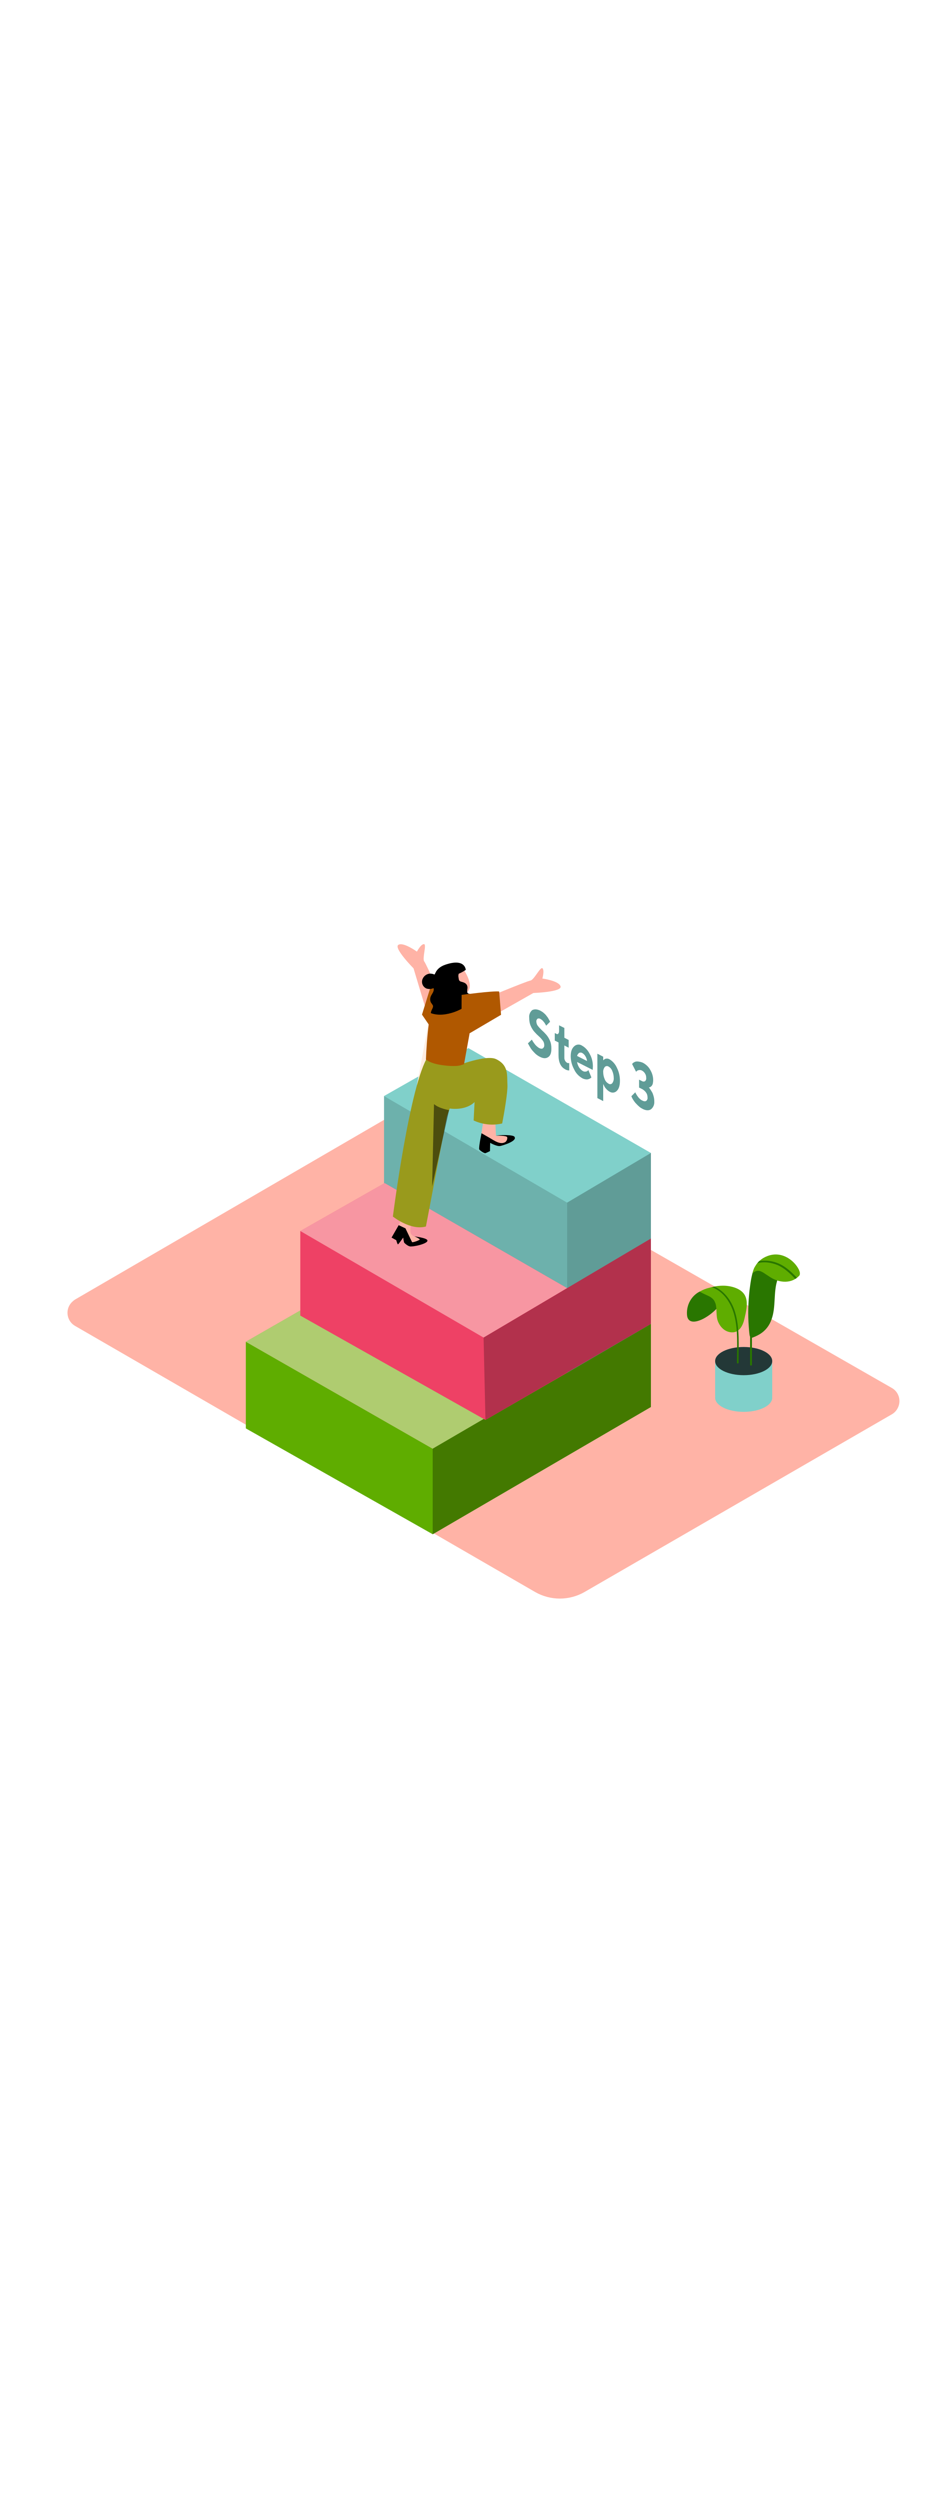 <svg version="1.1" id="Layer_1" xmlns="http://www.w3.org/2000/svg" xmlns:xlink="http://www.w3.org/1999/xlink" x="0px" y="0px" viewBox="0 0 500 500" style="width: 188px;" xml:space="preserve" data-imageid="step-three-42" imageName="Step Three" class="illustrations_image">
<style type="text/css">
	.st0_step-three-42{fill:#FFB3A6;}
	.st1_step-three-42{opacity:0.63;fill:url(#SVGID_1_);enable-background:new    ;}
	.st2_step-three-42{opacity:0.63;fill:url(#SVGID_00000047035555245133481320000017519069178501992861_);enable-background:new    ;}
	.st3_step-three-42{fill:#5FAD00;}
	.st4_step-three-42{opacity:0.5;fill:#FFEDE1;enable-background:new    ;}
	.st5_step-three-42{opacity:0.3;enable-background:new    ;}
	.st6_step-three-42{fill:#68E1FD;}
	.st7_step-three-42{opacity:0.15;enable-background:new    ;}
	.st8_step-three-42{opacity:0.25;enable-background:new    ;}
	.st9_step-three-42{fill:#EE4165;}
	.st10_step-three-42{opacity:0.25;}
	.st11_step-three-42{opacity:0.73;enable-background:new    ;}
	.st12_step-three-42{fill:#297600;}
	.st13_step-three-42{opacity:0.63;fill:url(#SVGID_00000011013001912702451340000017428302707806143872_);enable-background:new    ;}
	.st14_step-three-42{opacity:0.63;fill:url(#SVGID_00000033354191790066935750000007865847455703646908_);enable-background:new    ;}
	.st15_step-three-42{fill:#FFEDE1;}
	.st16_step-three-42{fill:#999A1C;}
	.st17_step-three-42{opacity:0.5;enable-background:new    ;}
	.st18_step-three-42{fill:#B05800;}
</style>
<path id="Base_step-three-42" class="st0_step-three-42" d="M39.9,276.4L211,177c2.5-1.4,5.6-1.4,8.1,0l255.8,146.4c3.9,2.2,5.2,7.2,2.9,11.1&#10;&#9;c-0.7,1.2-1.7,2.2-2.9,2.9l-163.6,94.5c-8.2,4.7-18.2,4.7-26.4,0L40,290.4c-3.9-2.2-5.2-7.2-3-11C37.7,278.2,38.7,277.2,39.9,276.4z&#10;&#9;"/>
<g id="Shadow_step-three-42">
	
		<linearGradient id="SVGID_1_-step-three-42" gradientUnits="userSpaceOnUse" x1="330.09" y1="94.45" x2="310.66" y2="127.01" gradientTransform="matrix(1 0 0 -1 0 502)">
		<stop offset="0" style="stop-color:#FFEDE1;stop-opacity:0"/>
		<stop offset="0.99" style="stop-color:#FFA86A"/>
	</linearGradient>
	<path class="st1_step-three-42" d="M302.8,440.6c45.3-29.9,71.4-32.9,113.5-63.8c-26.7-13.9-72-41-88.5-51.3l-112.2,65.5l85,49.5L302.8,440.6z"/>
	
		<linearGradient id="SVGID_00000061431425977558315150000018326874044140498596_-step-three-42" gradientUnits="userSpaceOnUse" x1="415.714" y1="153.963" x2="407.094" y2="168.743" gradientTransform="matrix(1 0 0 -1 0 502)">
		<stop offset="0" style="stop-color:#FFEDE1;stop-opacity:0"/>
		<stop offset="0.99" style="stop-color:#FFA86A"/>
	</linearGradient>
	<path style="opacity:0.63;fill:url(#SVGID_00000061431425977558315150000018326874044140498596_);enable-background:new    ;" d="&#10;&#9;&#9;M415.3,352.2c11.8-7.8,10.5-3.8,21.4-11.8c-6.9-3.6-27.7-16.6-32-19.3l-24.6,9.5l22.1,12.9C402.4,343.6,415.1,352.2,415.3,352.2z"/>
</g>
<g id="Box_1_step-three-42">
	<polygon class="st3_step-three-42" points="130.9,344.9 230.4,401.2 346.6,333.5 346.6,288 230.4,355.7 130.9,298.8 &#9;"/>
	<polygon class="st3_step-three-42" points="130.9,298.8 249.3,230.9 346.6,288 230.4,355.7 &#9;"/>
	<polygon class="st4_step-three-42" points="130.9,298.8 249.3,230.9 346.6,288 230.4,355.7 &#9;"/>
	<polygon class="st3_step-three-42" points="230.4,355.7 230.4,401.2 346.6,333.5 346.6,288 &#9;"/>
	<polygon class="st5_step-three-42" points="230.4,355.7 230.4,401.2 346.6,333.5 346.6,288 &#9;"/>
</g>
<g id="Box_3_step-three-42">
	<polyline class="st6_step-three-42 targetColor" points="204.5,168.1 204.5,244.5 303,289.3 346.6,243.9 346.6,198.4 &#9;" style="fill: rgb(128, 208, 202);"/>
	<polygon class="st6_step-three-42 targetColor" points="302,224.8 302,315.3 346.6,289.3 346.6,198.4 &#9;" style="fill: rgb(128, 208, 202);"/>
	<polyline class="st7_step-three-42" points="204.5,168.1 204.5,244.5 302,288.9 302,288.9 302,224.8 &#9;"/>
	<polygon class="st6_step-three-42 targetColor" points="302,224.8 346.6,198.4 249.4,142.6 204.5,168.1 &#9;" style="fill: rgb(128, 208, 202);"/>
	<polygon class="st8_step-three-42" points="302,224.8 302,315.3 346.6,289.3 346.6,198.4 &#9;"/>
</g>
<g id="Box_2_step-three-42">
	<polyline class="st9_step-three-42" points="159.9,239.9 159.9,284.9 258.5,340.4 302,315.3 302,270.3 &#9;"/>
	<polygon class="st9_step-three-42" points="257.5,296.6 302,270.3 204.8,214.4 159.9,239.9 &#9;"/>
	<polygon class="st4_step-three-42" points="257.5,296.6 302,270.3 204.8,214.4 159.9,239.9 &#9;"/>
	<polygon class="st9_step-three-42" points="257.5,296.6 258.5,340.4 346.6,289.3 346.6,243.9 &#9;"/>
	<polygon class="st8_step-three-42" points="257.5,296.6 258.5,340.4 346.6,289.3 346.6,243.9 &#9;"/>
</g>
<g id="Step_3_step-three-42">
	<path class="st6_step-three-42 targetColor" d="M287.7,122.7c0.7,0.4,1.4,0.8,1.9,1.3c0.6,0.5,1.1,1,1.5,1.6c0.4,0.5,0.8,1,1,1.5c0.2,0.4,0.5,0.7,0.6,1.1&#10;&#9;&#9;l0.2,0.4l-2.1,2.1c-0.1-0.2-0.2-0.5-0.4-0.8c-0.3-0.5-0.6-1-1-1.4c-0.4-0.6-1-1-1.6-1.4c-0.5-0.3-1.1-0.4-1.6-0.1&#10;&#9;&#9;c-0.4,0.4-0.7,0.9-0.6,1.5c0,0.8,0.3,1.7,0.8,2.3c0.6,0.8,1.3,1.5,2,2.2c0.8,0.7,1.6,1.5,2.4,2.4c0.8,0.9,1.5,2,2,3.2&#10;&#9;&#9;c0.6,1.3,0.8,2.8,0.8,4.3c0,2.2-0.5,3.7-1.7,4.5s-2.6,0.8-4.5-0.2c-0.8-0.4-1.5-0.9-2.2-1.5c-0.6-0.6-1.2-1.2-1.8-1.9&#10;&#9;&#9;c-0.5-0.6-0.9-1.2-1.2-1.8c-0.3-0.4-0.5-0.9-0.8-1.4l-0.3-0.5l2.1-2c0.1,0.2,0.3,0.5,0.5,0.9c0.4,0.6,0.8,1.2,1.3,1.8&#10;&#9;&#9;c0.6,0.7,1.3,1.3,2.1,1.8c0.9,0.4,1.5,0.5,2,0.1c0.5-0.4,0.8-1.1,0.7-1.8c0-0.8-0.3-1.7-0.8-2.3c-0.6-0.8-1.3-1.6-2-2.2&#10;&#9;&#9;c-0.8-0.7-1.6-1.5-2.4-2.4c-0.8-0.9-1.5-2-2-3.2c-0.6-1.3-0.8-2.8-0.8-4.3c-0.2-1.5,0.4-3.1,1.6-4.1&#10;&#9;&#9;C284.7,121.8,286,121.9,287.7,122.7z" style="fill: rgb(128, 208, 202);"/>
	<path class="st6_step-three-42 targetColor" d="M300.5,131.9v5.2l2.3,1.2v4.1l-2.3-1.2v6.6c0,0.5,0.1,1,0.4,1.5c0.2,0.5,0.6,0.8,1,1.1&#10;&#9;&#9;c0.2,0.1,0.4,0.2,0.6,0.2c0.1,0,0.3,0,0.5,0h0.1v3.9c-0.7,0-1.4-0.2-2-0.5l-0.1-0.1c-2.4-1.2-3.6-3.7-3.6-7.6v-6.7l-2-1v-4l1,0.5&#10;&#9;&#9;c0.3,0.2,0.7,0.1,0.9-0.2c0.3-0.4,0.4-0.9,0.4-1.4v-3L300.5,131.9z" style="fill: rgb(128, 208, 202);"/>
	<path class="st6_step-three-42 targetColor" d="M315.7,152.4l-0.1,1.8l-8.3-4.2c0.1,1,0.5,1.9,1,2.8c0.5,0.8,1.2,1.5,2,2c0.5,0.3,1.1,0.4,1.6,0.3&#10;&#9;&#9;c0.4,0,0.8-0.2,1.1-0.5l0.3-0.3l1.6,3.9l-0.2,0.2c-0.2,0.2-0.4,0.3-0.6,0.4c-0.3,0.2-0.6,0.3-1,0.4c-0.5,0.1-0.9,0.1-1.4,0&#10;&#9;&#9;c-0.6-0.1-1.2-0.3-1.7-0.6c-1.9-1.1-3.4-2.7-4.3-4.7c-1.2-2.2-1.8-4.6-1.8-7c0-2.4,0.6-4.1,1.8-5.2c1.1-1.1,2.9-1.3,4.2-0.4&#10;&#9;&#9;c1.8,1,3.2,2.6,4.1,4.4C315.2,147.8,315.7,150.1,315.7,152.4z M307.3,146.8l5.3,2.7c-0.1-0.9-0.4-1.8-0.9-2.6&#10;&#9;&#9;c-0.4-0.7-1-1.3-1.7-1.7c-0.5-0.3-1.2-0.3-1.7,0C307.8,145.6,307.4,146.2,307.3,146.8" style="fill: rgb(128, 208, 202);"/>
	<path class="st6_step-three-42 targetColor" d="M328.5,153.1c1.1,2.2,1.6,4.5,1.6,6.9c0,2.4-0.5,4.2-1.6,5.3c-1,1.1-2.6,1.3-3.9,0.5c-0.7-0.4-1.3-0.9-1.8-1.5&#10;&#9;&#9;c-0.5-0.5-0.9-1.1-1.2-1.8l-0.4-0.8v9.1l-3.1-1.6v-23.6l3.1,1.6v2c0-0.1,0.1-0.1,0.1-0.2c0.1-0.1,0.3-0.2,0.4-0.3&#10;&#9;&#9;c0.2-0.2,0.4-0.3,0.7-0.4c0.3-0.1,0.7-0.1,1-0.1c0.4,0,0.8,0.2,1.2,0.4C326.4,149.7,327.7,151.3,328.5,153.1z M326,161.3&#10;&#9;&#9;c0.6-0.8,0.9-1.8,0.8-2.9c0-1.3-0.3-2.5-0.8-3.7c-0.4-1-1.1-1.8-2-2.3c-0.6-0.4-1.5-0.3-2,0.3c-0.6,0.8-0.9,1.8-0.8,2.8&#10;&#9;&#9;c0,1.3,0.3,2.5,0.8,3.7c0.4,1,1.1,1.8,2,2.3C324.6,162,325.5,161.9,326,161.3" style="fill: rgb(128, 208, 202);"/>
	<path class="st6_step-three-42 targetColor" d="M342.3,150.4c1.7,0.9,3.1,2.2,4,3.9c1,1.7,1.5,3.5,1.5,5.4c0,0.6-0.1,1.2-0.2,1.8c-0.1,0.4-0.3,0.8-0.6,1.2&#10;&#9;&#9;c-0.2,0.2-0.4,0.4-0.7,0.6c-0.2,0.1-0.4,0.2-0.6,0.2l-0.2,0.1l0.3,0.3c0.1,0.2,0.4,0.5,0.7,1c0.3,0.5,0.6,1,0.9,1.5&#10;&#9;&#9;c0.3,0.7,0.5,1.3,0.7,2.1c0.2,0.8,0.3,1.7,0.3,2.5c0.1,1.6-0.5,3.1-1.7,4.1c-1.1,0.8-2.6,0.8-4.4-0.1c-0.8-0.4-1.6-0.9-2.2-1.5&#10;&#9;&#9;c-0.6-0.5-1.2-1.2-1.8-1.8c-0.5-0.6-0.9-1.2-1.2-1.7c-0.3-0.4-0.5-0.9-0.7-1.3l-0.2-0.5l2.1-2.1c0,0.1,0.1,0.2,0.1,0.3&#10;&#9;&#9;s0.2,0.4,0.5,0.9c0.2,0.4,0.5,0.8,0.8,1.2c0.3,0.4,0.6,0.8,1,1.1c0.4,0.4,0.8,0.7,1.3,0.9c0.9,0.5,1.6,0.5,2.1,0.2&#10;&#9;&#9;c0.5-0.4,0.8-1.1,0.7-1.8c0-0.9-0.2-1.8-0.7-2.5c-0.5-0.8-1.2-1.4-2-1.9l-1.8-0.9v-4.2l1.6,0.8c0.5,0.3,1.1,0.3,1.6,0&#10;&#9;&#9;c0.5-0.5,0.7-1.1,0.6-1.8c0-0.8-0.2-1.6-0.6-2.2c-0.4-0.7-0.9-1.2-1.6-1.6c-0.5-0.3-1.1-0.4-1.7-0.3c-0.4,0.1-0.8,0.2-1.1,0.5&#10;&#9;&#9;l-0.4,0.4l-2.1-4.1l0.2-0.3c0.2-0.2,0.4-0.4,0.6-0.5c0.3-0.2,0.7-0.4,1.1-0.5c0.5-0.1,1.1-0.1,1.6,0&#10;&#9;&#9;C340.9,149.9,341.6,150.1,342.3,150.4z" style="fill: rgb(128, 208, 202);"/>
	<g id="Step_3-2_step-three-42" class="st10_step-three-42">
		<path d="M287.7,122.7c0.7,0.4,1.4,0.8,1.9,1.3c0.6,0.5,1.1,1,1.5,1.6c0.4,0.5,0.8,1,1,1.5c0.2,0.4,0.5,0.7,0.6,1.1l0.2,0.4&#10;&#9;&#9;&#9;l-2.1,2.1c-0.1-0.2-0.2-0.5-0.4-0.8c-0.3-0.5-0.6-1-1-1.4c-0.4-0.6-1-1-1.6-1.4c-0.5-0.3-1.1-0.4-1.6-0.1&#10;&#9;&#9;&#9;c-0.4,0.4-0.7,0.9-0.6,1.5c0,0.8,0.3,1.7,0.8,2.3c0.6,0.8,1.3,1.5,2,2.2c0.8,0.7,1.6,1.5,2.4,2.4c0.8,0.9,1.5,2,2,3.2&#10;&#9;&#9;&#9;c0.6,1.3,0.8,2.8,0.8,4.3c0,2.2-0.5,3.7-1.7,4.5s-2.6,0.8-4.5-0.2c-0.8-0.4-1.5-0.9-2.2-1.5c-0.6-0.6-1.2-1.2-1.8-1.9&#10;&#9;&#9;&#9;c-0.5-0.6-0.9-1.2-1.2-1.8c-0.3-0.4-0.5-0.9-0.8-1.4l-0.3-0.5l2.1-2c0.1,0.2,0.3,0.5,0.5,0.9c0.4,0.6,0.8,1.2,1.3,1.8&#10;&#9;&#9;&#9;c0.6,0.7,1.3,1.3,2.1,1.8c0.9,0.4,1.5,0.5,2,0.1c0.5-0.4,0.8-1.1,0.7-1.8c0-0.8-0.3-1.7-0.8-2.3c-0.6-0.8-1.3-1.6-2-2.2&#10;&#9;&#9;&#9;c-0.8-0.7-1.6-1.5-2.4-2.4c-0.8-0.9-1.5-2-2-3.2c-0.6-1.3-0.8-2.8-0.8-4.3c-0.2-1.5,0.4-3.1,1.6-4.1&#10;&#9;&#9;&#9;C284.7,121.8,286,121.9,287.7,122.7z"/>
		<path d="M300.5,131.9v5.2l2.3,1.2v4.1l-2.3-1.2v6.6c0,0.5,0.1,1,0.4,1.5c0.2,0.5,0.6,0.8,1,1.1c0.2,0.1,0.4,0.2,0.6,0.2&#10;&#9;&#9;&#9;c0.1,0,0.3,0,0.5,0h0.1v3.9c-0.7,0-1.4-0.2-2-0.5l-0.1-0.1c-2.4-1.2-3.6-3.7-3.6-7.6v-6.7l-2-1v-4l1,0.5c0.3,0.2,0.7,0.1,0.9-0.2&#10;&#9;&#9;&#9;c0.3-0.4,0.4-0.9,0.4-1.4v-3L300.5,131.9z"/>
		<path d="M315.7,152.4l-0.1,1.8l-8.3-4.2c0.1,1,0.5,1.9,1,2.8c0.5,0.8,1.2,1.5,2,2c0.5,0.3,1.1,0.4,1.6,0.3c0.4,0,0.8-0.2,1.1-0.5&#10;&#9;&#9;&#9;l0.3-0.3l1.6,3.9l-0.2,0.2c-0.2,0.2-0.4,0.3-0.6,0.4c-0.3,0.2-0.6,0.3-1,0.4c-0.5,0.1-0.9,0.1-1.4,0c-0.6-0.1-1.2-0.3-1.7-0.6&#10;&#9;&#9;&#9;c-1.9-1.1-3.4-2.7-4.3-4.7c-1.2-2.2-1.8-4.6-1.8-7c0-2.4,0.6-4.1,1.8-5.2c1.1-1.1,2.9-1.3,4.2-0.4c1.8,1,3.2,2.6,4.1,4.4&#10;&#9;&#9;&#9;C315.2,147.8,315.7,150.1,315.7,152.4z M307.3,146.8l5.3,2.7c-0.1-0.9-0.4-1.8-0.9-2.6c-0.4-0.7-1-1.3-1.7-1.7&#10;&#9;&#9;&#9;c-0.5-0.3-1.2-0.3-1.7,0C307.8,145.6,307.4,146.2,307.3,146.8"/>
		<path d="M328.5,153.1c1.1,2.2,1.6,4.5,1.6,6.9c0,2.4-0.5,4.2-1.6,5.3c-1,1.1-2.6,1.3-3.9,0.5c-0.7-0.4-1.3-0.9-1.8-1.5&#10;&#9;&#9;&#9;c-0.5-0.5-0.9-1.1-1.2-1.8l-0.4-0.8v9.1l-3.1-1.6v-23.6l3.1,1.6v2c0-0.1,0.1-0.1,0.1-0.2c0.1-0.1,0.3-0.2,0.4-0.3&#10;&#9;&#9;&#9;c0.2-0.2,0.4-0.3,0.7-0.4c0.3-0.1,0.7-0.1,1-0.1c0.4,0,0.8,0.2,1.2,0.4C326.4,149.7,327.7,151.3,328.5,153.1z M326,161.3&#10;&#9;&#9;&#9;c0.6-0.8,0.9-1.8,0.8-2.9c0-1.3-0.3-2.5-0.8-3.7c-0.4-1-1.1-1.8-2-2.3c-0.6-0.4-1.5-0.3-2,0.3c-0.6,0.8-0.9,1.8-0.8,2.8&#10;&#9;&#9;&#9;c0,1.3,0.3,2.5,0.8,3.7c0.4,1,1.1,1.8,2,2.3C324.6,162,325.5,161.9,326,161.3"/>
		<path d="M342.3,150.4c1.7,0.9,3.1,2.2,4,3.9c1,1.7,1.5,3.5,1.5,5.4c0,0.6-0.1,1.2-0.2,1.8c-0.1,0.4-0.3,0.8-0.6,1.2&#10;&#9;&#9;&#9;c-0.2,0.2-0.4,0.4-0.7,0.6c-0.2,0.1-0.4,0.2-0.6,0.2l-0.2,0.1l0.3,0.3c0.1,0.2,0.4,0.5,0.7,1c0.3,0.5,0.6,1,0.9,1.5&#10;&#9;&#9;&#9;c0.3,0.7,0.5,1.3,0.7,2.1c0.2,0.8,0.3,1.7,0.3,2.5c0.1,1.6-0.5,3.1-1.7,4.1c-1.1,0.8-2.6,0.8-4.4-0.1c-0.8-0.4-1.6-0.9-2.2-1.5&#10;&#9;&#9;&#9;c-0.6-0.5-1.2-1.2-1.8-1.8c-0.5-0.6-0.9-1.2-1.2-1.7c-0.3-0.4-0.5-0.9-0.7-1.3l-0.2-0.5l2.1-2.1c0,0.1,0.1,0.2,0.1,0.3&#10;&#9;&#9;&#9;s0.2,0.4,0.5,0.9c0.2,0.4,0.5,0.8,0.8,1.2c0.3,0.4,0.6,0.8,1,1.1c0.4,0.4,0.8,0.7,1.3,0.9c0.9,0.5,1.6,0.5,2.1,0.2&#10;&#9;&#9;&#9;c0.5-0.4,0.8-1.1,0.7-1.8c0-0.9-0.2-1.8-0.7-2.5c-0.5-0.8-1.2-1.4-2-1.9l-1.8-0.9v-4.2l1.6,0.8c0.5,0.3,1.1,0.3,1.6,0&#10;&#9;&#9;&#9;c0.5-0.5,0.7-1.1,0.6-1.8c0-0.8-0.2-1.6-0.6-2.2c-0.4-0.7-0.9-1.2-1.6-1.6c-0.5-0.3-1.1-0.4-1.7-0.3c-0.4,0.1-0.8,0.2-1.1,0.5&#10;&#9;&#9;&#9;l-0.4,0.4l-2.1-4.1l0.2-0.3c0.2-0.2,0.4-0.4,0.6-0.5c0.3-0.2,0.7-0.4,1.1-0.5c0.5-0.1,1.1-0.1,1.6,0&#10;&#9;&#9;&#9;C340.9,149.9,341.6,150.1,342.3,150.4z"/>
	</g>
</g>
<g id="Plant_step-three-42">
	<polyline class="st6_step-three-42 targetColor" points="380.8,309.1 380.8,327.9 411.2,327.9 411.2,309.1 &#9;" style="fill: rgb(128, 208, 202);"/>
	<ellipse class="st6_step-three-42 targetColor" cx="396" cy="309.1" rx="15.2" ry="7.5" style="fill: rgb(128, 208, 202);"/>
	<ellipse class="st11_step-three-42" cx="396" cy="309.1" rx="15.2" ry="7.5"/>
	<ellipse class="st6_step-three-42 targetColor" cx="396" cy="328.6" rx="15.2" ry="7.5" style="fill: rgb(128, 208, 202);"/>
	<path class="st12_step-three-42" d="M413,265.5c-3.2-1.3-7.6-5.7-11.5-5.5c-1.5,3.6-1.9,7.9-2.4,11.5c-0.7,6.4-0.9,12.8-0.4,19.2&#10;&#9;&#9;c0.1,1.4,0.2,2.9,0.4,4.3c0,0.4,0.2,0.8,0.3,1.2V311c0,0.3,0.2,0.5,0.5,0.5s0.5-0.2,0.5-0.5c0-4.8,0-9.5,0-14.3&#10;&#9;&#9;c1.5-0.5,3-1.2,4.3-2c2.9-1.8,5-4.5,6.1-7.7c2.5-6.8,0.9-14.4,3.2-21.2C413.7,265.7,413.3,265.6,413,265.5z"/>
	<path class="st3_step-three-42" d="M406.4,254.3c-1.8,1.1-3.3,2.6-4.3,4.4c-0.3,0.4-0.5,0.9-0.7,1.3c0,0.1-0.1,0.2-0.1,0.3l0,0&#10;&#9;&#9;c-0.3,0.8-0.5,1.6-0.7,2.4c0.4-0.6,0.9-1.1,1.6-1.3c0.8-0.4,1.7-0.4,2.5-0.2c0.8,0.3,1.6,0.7,2.3,1.2c1.1,0.7,2.1,1.4,3.2,2.1&#10;&#9;&#9;c5,3.2,11.7,3.5,15.6-1.1c0-0.2,0.1-0.4,0.1-0.6C426.5,259.6,417.6,247.8,406.4,254.3z"/>
	<path class="st12_step-three-42" d="M423.6,265.3l0.6-0.4c0-0.1,0-0.3-0.1-0.4c-3-3.1-6.3-6.2-10.5-7.7c-3-1.1-6.2-1.4-9.4-0.9&#10;&#9;&#9;c-0.3,0.4-0.6,0.8-1,1.2c3.4-1.1,7.7-0.4,10.8,0.9c3.7,1.6,6.6,4.4,9.3,7.2C423.4,265.3,423.5,265.3,423.6,265.3z"/>
	<path class="st12_step-three-42" d="M372.6,272.1c-4.5,2.3-7.1,7.1-6.8,12.2c0.4,9,15.1,0.2,19-7.4s4.5,3.2,4.5,3.2"/>
	<path class="st3_step-three-42" d="M385.9,269c-2.8-0.1-5.5,0.3-8.2,1.1c-1.8,0.4-3.5,1.1-5.1,2c0.9,0.6,1.9,1.1,3,1.6c1.9,0.8,3.8,1.7,4.8,3.4&#10;&#9;&#9;c0.2,0.4,0.4,0.9,0.6,1.4c0.9,3,0.1,6.5,1.3,9.5s3.7,5.6,7.2,5.8c4.2,0.3,6.1-3.7,6.9-7.2s2-8.2,0.6-11.7&#10;&#9;&#9;C395.4,270.7,389.9,269.2,385.9,269z"/>
	<path class="st12_step-three-42" d="M391.4,283c-1.7-5.7-5.5-11-10.9-13.5h-0.2l-0.2,0.1l-1,0.2c6.3,2.3,10.3,8.6,11.9,14.9&#10;&#9;&#9;c2.1,8.1,1.4,16.9,1.4,25.3c0,0.2,0.3,0.4,0.5,0.4c0.2,0,0.3-0.2,0.4-0.4C393.2,301.1,394,291.6,391.4,283z"/>
</g>
<g id="Character_Shadow_step-three-42">
	
		<linearGradient id="SVGID_00000040552194695293926970000017740020395883671483_-step-three-42" gradientUnits="userSpaceOnUse" x1="231.349" y1="241.125" x2="225.909" y2="250.445" gradientTransform="matrix(1 0 0 -1 0 502)">
		<stop offset="0" style="stop-color:#FFEDE1;stop-opacity:0"/>
		<stop offset="0.99" style="stop-color:#FFA86A"/>
	</linearGradient>
	<path style="opacity:0.63;fill:url(#SVGID_00000040552194695293926970000017740020395883671483_);enable-background:new    ;" d="&#10;&#9;&#9;M231.1,263.5c7.4-4.9,6.6-2.4,13.5-7.5c-4.4-2.3-17.5-10.5-20.2-12.1l-15.5,6l13.9,8.1C223,258.1,231,263.5,231.1,263.5z"/>
	
		<linearGradient id="SVGID_00000096740883744837161900000004438112094889862049_-step-three-42" gradientUnits="userSpaceOnUse" x1="276.58" y1="295" x2="271.15" y2="304.32" gradientTransform="matrix(1 0 0 -1 0 502)">
		<stop offset="0" style="stop-color:#FFEDE1;stop-opacity:0"/>
		<stop offset="0.99" style="stop-color:#FFA86A"/>
	</linearGradient>
	<path style="opacity:0.63;fill:url(#SVGID_00000096740883744837161900000004438112094889862049_);enable-background:new    ;" d="&#10;&#9;&#9;M276.3,209.7c7.4-4.9,6.6-2.4,13.5-7.4c-4.4-2.3-17.5-10.5-20.2-12.2l-15.5,6l13.9,8.1C268.2,204.2,276.2,209.7,276.3,209.7z"/>
</g>
<g id="Character_step-three-42">
	<polyline class="st15_step-three-42" points="228.1,129.6 222,162.2 239.9,141.7 &#9;"/>
	<path class="st0_step-three-42" d="M271.9,189.3c-1.5-0.4-7.8-0.1-7.8-0.1s-0.5-8.6-0.3-8.8h-6.3c0,0-1.9,12.5-2,13.8c-0.2,2.3,2.5,3.3,3.1,3.3&#10;&#9;&#9;c0.5-0.1,0.9-0.2,1.4-0.4c-0.1-1.2-0.1-2.4,0-3.6c0.1-0.6,0.2-0.9,0.8-1.1c1-0.3,2.7,0.4,3.7,0.7c1.1,0.3,2.3,0.7,3.4,1.1&#10;&#9;&#9;c2.7-1.1,5-2.2,5.2-2.7C273.6,190.2,274.2,190,271.9,189.3z"/>
	<path d="M274,189.9c0-0.1-0.1-0.1-0.1-0.2c-0.5-0.5-1.8-0.6-2.4-0.7c-2.5-0.2-5-0.2-7.5,0.2c0,0,6-0.2,6.1,0.9&#10;&#9;&#9;c0.1,0.9-0.2,1.7-0.9,2.4c-2.7,1.9-6.3-0.9-8.6-2.2l-4.2-2.4l-0.7,3.6c0,0-0.8,4.4-0.5,5s2.7,2.2,3.3,2s2.4-1.1,2.4-1.1l0.1-4.4&#10;&#9;&#9;c0,0,3.5,2,5.3,1.7C267.8,194.4,275.4,192.1,274,189.9z"/>
	<path class="st16_step-three-42" d="M252.7,171.3l-0.5,9.8c4.7,2.2,10.1,2.8,15.2,1.6c1.1-5.6,3-16.8,2.8-20.5c-0.3-5.1,0.8-10.4-6-13.7&#10;&#9;&#9;c-5.2-2.6-21.1,3.6-21.1,3.6l-12,20.4C246.4,178.6,252.7,171.3,252.7,171.3z"/>
	<path class="st0_step-three-42" d="M221.9,243.4c-1-0.5-2.4-0.9-3-1.9s-0.4-2.4-0.3-3.5s0.2-2.2,0.4-3.3c-0.1-0.1-0.2-0.3-0.2-0.4&#10;&#9;&#9;c0-0.9,0.1-1.8,0.3-2.7l-4.5-0.9c0,0-2.9,7.6-2.8,8.5s3.8,7.3,5.9,7.9s8.5-0.6,9.1-1.4c0,0,0-0.1,0-0.1&#10;&#9;&#9;C225.2,244.9,223.6,244.2,221.9,243.4z"/>
	<path d="M216,239.7c0,0,1.6,7.7,2.4,8.3s10.3-1.4,9.1-3.3c-0.8-1.2-6.3-1.8-6.8-2c0,0,2.8,1.3,2.8,1.7s-3.9,1.8-4.1,1.4&#10;&#9;&#9;s-3.5-7.3-3.5-7.3l-3.6-1.7l-3.8,6.6l2.5,1.4c0,0,0.6,2.2,0.9,2.2s2.8-3.6,2.8-3.6s0.3,2.5,0.6,2.8s3.1,3.1,4.7,1.4l-2.3-3.2"/>
	<path class="st16_step-three-42" d="M242.2,167.7c2.9-9.6,3-7.9,4.9-15.8l-19.1-5c-9.8,14.6-18.8,85.3-18.8,85.3s9.4,7.6,17.6,5.3&#10;&#9;&#9;c0,0,11.1-58.3,11.1-58.4C239.4,175.1,239.5,174.4,242.2,167.7z"/>
	<path class="st17_step-three-42" d="M239.1,175.6c0,0-5.2-0.8-8-3.2l-1,43.8L239.1,175.6z"/>
	<path class="st0_step-three-42" d="M237.7,121.9c0,0-10.6-23.9-11.8-25.4s1.5-9.3-0.2-9.2s-3.7,4-3.7,4s-7.3-5.3-9.9-3.6s8.1,12.5,8.1,12.5&#10;&#9;&#9;l8.9,29.6"/>
	<path class="st0_step-three-42" d="M256.3,117c0,0,24.1-10,26.1-10.3s5.4-7.7,6.5-6.5s-0.1,5.4-0.1,5.4s8.9,1.2,9.7,4.2s-14.5,3.5-14.5,3.5&#10;&#9;&#9;L257,128.6"/>
	<polyline class="st18_step-three-42" points="238.1,114.5 230.1,107.4 224.7,124.8 231.4,134.6 &#9;"/>
	<path class="st18_step-three-42" d="M250.6,118.7h-0.7c-3.9,0-8.1-5.2-8.1-5.2s-1.4-12-8.2-2.3c-5.1,7.2-6.4,27.6-6.8,37.5c2.7,2,6.3,2.7,9.6,3.1&#10;&#9;&#9;c2.2,0.3,4.4,0.4,6.7,0.3c1.4-0.1,2.8-0.4,4-1l2.9-16C249.9,129.6,250.1,124.2,250.6,118.7z"/>
	<path class="st0_step-three-42" d="M246.6,100.4c0,0,6.6,9.2,1.9,12.7s-9.4-0.6-10-1.7S236.7,101.1,246.6,100.4z"/>
	<path d="M246.8,98.9c-2.9-1.5-6.1-1.1-9.1,0c-2.5,0.8-4.8,2.4-6.4,4.6c-0.7-0.4-1.5-0.5-2.3-0.5c-2,0.1-3.7,1.5-4.2,3.5&#10;&#9;&#9;c-0.4,1.8,0.5,3.6,2.2,4.4c1.3,0.4,2.6,0.4,3.8-0.2l0.1,0.2c0.4,1.8-1.2,3-1.7,4.7c-0.2,0.8-0.2,1.6,0.1,2.4&#10;&#9;&#9;c0.3,0.8,1.2,1.5,1.3,2.3c0,0.6-0.3,1.2-0.6,1.8c-0.3,0.6-0.5,1.2-0.6,1.9c4,1.5,8.6,0.8,12.6-0.6c4.2-1.5,8.3-4.1,10.7-7.9&#10;&#9;&#9;c-0.2-0.4-0.6-0.7-0.9-1c-0.8-0.4-1.6-0.7-2.4-0.9c-1.2-0.5-0.3-2.6-0.5-3.6c-0.3-1.8-1.7-2.3-3.3-2.7c-1.1-0.3-1.3-0.9-1.4-2&#10;&#9;&#9;c-0.2-0.8-0.2-1.7,0.2-2.6c0.3,0,0.6-0.1,0.9-0.3c0.5-0.4,1.1-0.7,1.7-1c0.6-0.3,0.8-1.1,0.5-1.7C247.4,99.4,247.1,99,246.8,98.9z"/>
	<path d="M243.4,103.4c1.6-0.6,3.2-1.4,4.6-2.4c0-0.2-0.4-6.4-11-2.7s-3.6,16-3.6,16"/>
	<path class="st18_step-three-42" d="M245.8,114.3c0,0,16.4-2.2,20-1.8l1,12.4l-21.1,12.4"/>
</g>
</svg>